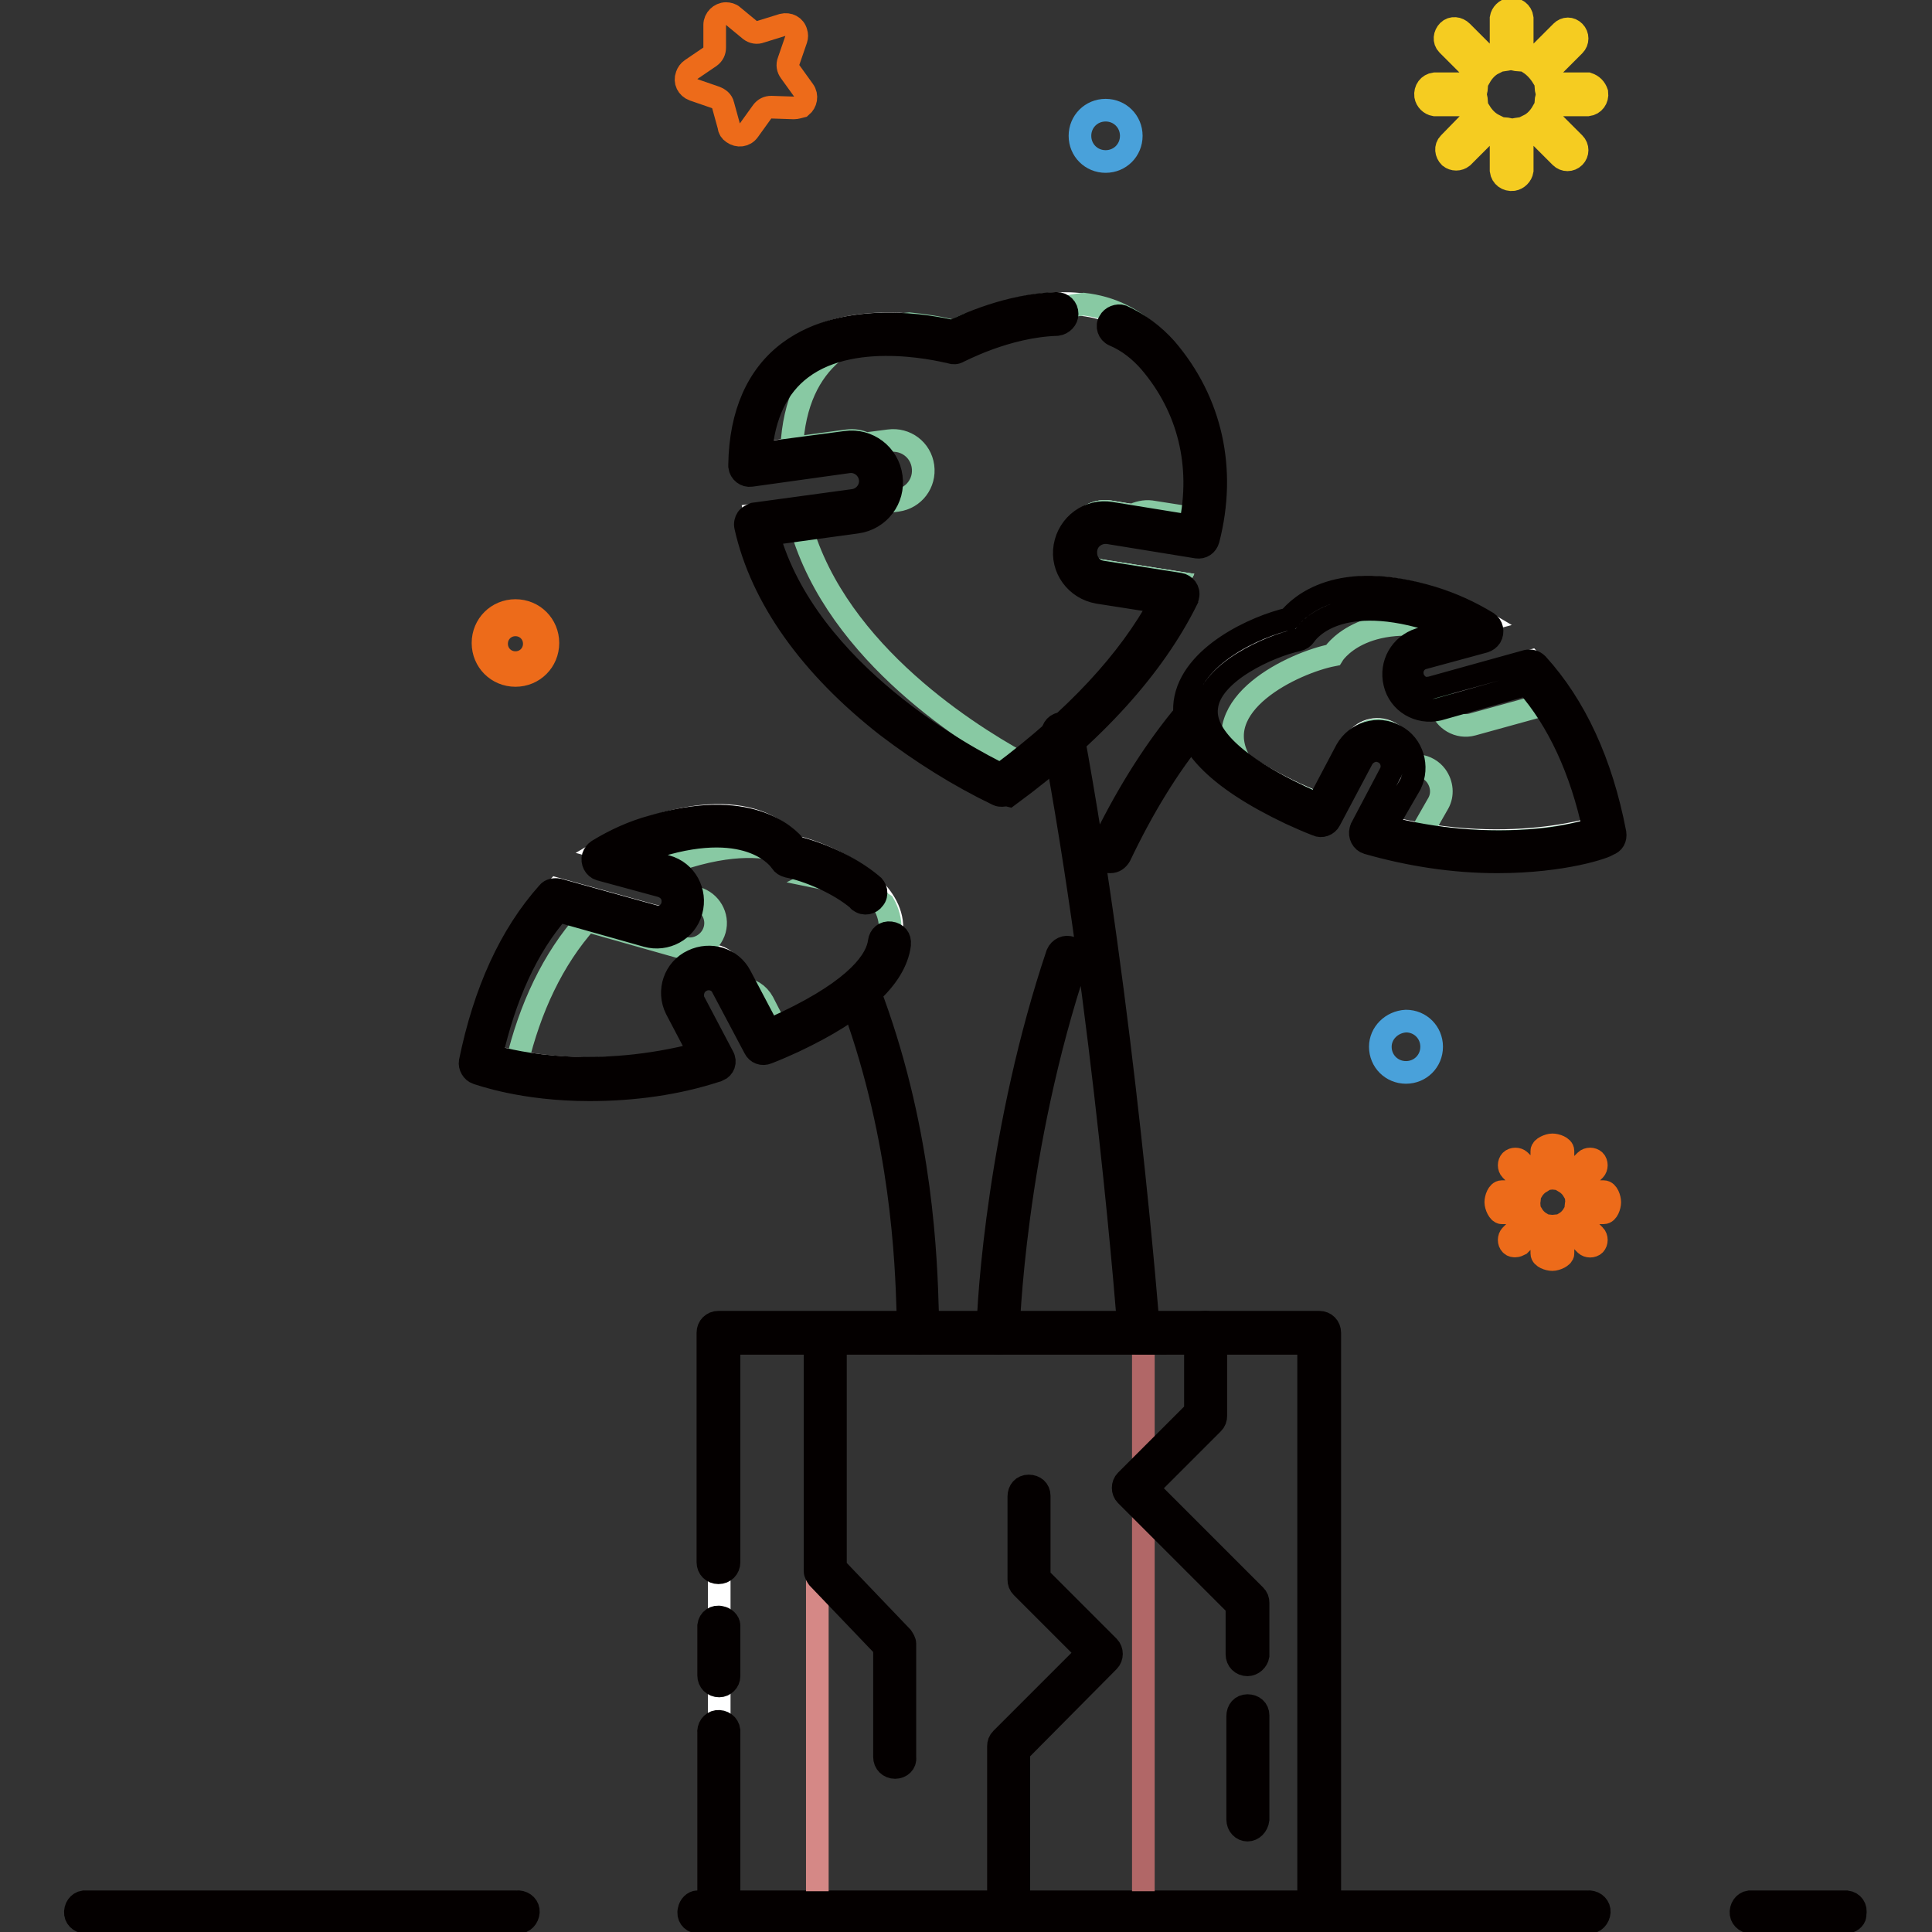 <?xml version="1.0" encoding="utf-8"?>
<!-- Svg Vector Icons : http://www.onlinewebfonts.com/icon -->
<!DOCTYPE svg PUBLIC "-//W3C//DTD SVG 1.1//EN" "http://www.w3.org/Graphics/SVG/1.1/DTD/svg11.dtd">
<svg version="1.1" xmlns="http://www.w3.org/2000/svg" xmlns:xlink="http://www.w3.org/1999/xlink" x="0px" y="0px" viewBox="0 0 256 256" enable-background="new 0 0 256 256" xml:space="preserve">
<rect x="0" y="0" width="256" height="256" fill="#333333" stroke="none"/>
<g> <path stroke-width="3" fill-opacity="0" stroke="#040000"  d="M244.8,254.7h-12.5c-0.8,0.1-1.5-0.4-1.6-1.1c-0.1-0.8,0.4-1.5,1.1-1.6c0.1,0,0.3,0,0.4,0h12.5 c0.8,0.1,1.3,0.8,1.1,1.6C245.9,254.1,245.4,254.6,244.8,254.7z M210.3,254.7H92.4c-0.8-0.1-1.3-0.8-1.1-1.6 c0.1-0.6,0.6-1.1,1.1-1.1h117.9c0.8-0.1,1.5,0.4,1.6,1.1s-0.4,1.5-1.1,1.6C210.6,254.7,210.4,254.7,210.3,254.7z M68.5,254.7H11.6 c-0.8,0.1-1.5-0.4-1.6-1.1c-0.1-0.8,0.4-1.5,1.1-1.6c0.1,0,0.3,0,0.4,0h56.9c0.8-0.1,1.5,0.4,1.6,1.1s-0.4,1.5-1.1,1.6 C68.8,254.7,68.7,254.7,68.5,254.7L68.5,254.7z"/> <path stroke-width="3" fill-opacity="0" stroke="#ed6b1a"  d="M68.3,89.5c-2.4,0-4.3-1.9-4.3-4.3c0-2.4,1.9-4.3,4.3-4.3s4.3,1.9,4.3,4.3C72.6,87.6,70.7,89.5,68.3,89.5z  M68.3,82.8c-1.4,0-2.5,1.1-2.5,2.5c0,1.4,1.1,2.5,2.5,2.5c1.4,0,2.5-1.1,2.5-2.5c0,0,0,0,0,0C70.8,83.9,69.7,82.8,68.3,82.8z"/> <path stroke-width="3" fill-opacity="0" stroke="#49a1da"  d="M182.9,138.7c0,1.9,1.5,3.4,3.4,3.4c1.9,0,3.4-1.5,3.4-3.4c0-1.9-1.5-3.4-3.4-3.4 C184.4,135.4,182.9,136.9,182.9,138.7L182.9,138.7z"/> <path stroke-width="3" fill-opacity="0" stroke="#49a1da"  d="M143.1,18c0,1.9,1.5,3.4,3.4,3.4c1.9,0,3.4-1.5,3.4-3.4c0-1.9-1.5-3.4-3.4-3.4 C144.6,14.6,143.1,16.1,143.1,18z"/> <path stroke-width="3" fill-opacity="0" stroke="#ed6b1a"  d="M105.2,14.3l-3-0.1c-0.5,0-0.9,0.2-1.2,0.6l-1.8,2.5c-0.5,0.7-1.4,0.8-2.1,0.3c-0.3-0.2-0.5-0.5-0.5-0.8 l-0.8-2.9c-0.1-0.5-0.5-0.8-1-1l-2.9-1c-0.8-0.3-1.2-1.1-0.9-1.9c0.1-0.3,0.3-0.6,0.6-0.8l2.5-1.7c0.4-0.3,0.6-0.7,0.6-1.2v-3 c0-0.8,0.7-1.5,1.5-1.5c0.3,0,0.7,0.1,0.9,0.3L99.4,4c0.4,0.3,0.9,0.4,1.4,0.2l2.9-0.9c0.8-0.2,1.6,0.2,1.8,1 c0.1,0.3,0.1,0.6,0,0.9l-1,2.9c-0.2,0.5-0.1,1,0.2,1.4l1.8,2.5c0.5,0.7,0.3,1.6-0.3,2.1C105.8,14.2,105.5,14.3,105.2,14.3z"/> <path stroke-width="3" fill-opacity="0" stroke="#f5cc21"  d="M195.5,12.5c0-0.4,0.1,0,0.2-1.4h-5.6c-0.8,0.1-1.3,0.8-1.2,1.6c0.1,0.6,0.6,1.1,1.2,1.2h5.6 C195.6,12.5,195.5,12.9,195.5,12.5z M204.4,10.2l4.2-4.2c0.5-0.5,0.5-1.3,0-1.8c-0.5-0.5-1.2-0.5-1.7,0l-4.2,4.2 C203.3,8.8,203.9,9.4,204.4,10.2L204.4,10.2z M200.3,7.8c0.4,0,0,0.1,1.4,0.2V2.4c-0.1-0.8-0.8-1.3-1.6-1.2 c-0.6,0.1-1.1,0.6-1.2,1.2V8C200.3,7.8,199.8,7.8,200.3,7.8z M196.1,10.2c0.4-0.7,1-1.4,1.8-1.8l-4.2-4.2c-0.5-0.5-1.3-0.6-1.8-0.1 c-0.5,0.5-0.6,1.3-0.1,1.8c0,0,0.1,0.1,0.1,0.1L196.1,10.2z M210.4,11.1h-5.6c0.1,1.4,0.2,0.9,0.2,1.4c0,0.5-0.1,0-0.2,1.4h5.6 c0.8-0.1,1.3-0.8,1.2-1.6C211.4,11.7,211,11.3,210.4,11.1L210.4,11.1z M204.4,14.8c-0.4,0.7-1,1.4-1.8,1.8l4.2,4.2 c0.5,0.5,1.3,0.5,1.8,0c0.5-0.5,0.5-1.3,0-1.8L204.4,14.8z M200.3,17.2c-0.4,0,0-0.1-1.4-0.2v5.6c0.1,0.8,0.8,1.3,1.6,1.2 c0.6-0.1,1.1-0.6,1.2-1.2V17C200.3,17.2,200.7,17.2,200.3,17.2z M196.1,14.8L192,19c-0.5,0.5-0.4,1.3,0.1,1.8 c0.5,0.4,1.2,0.4,1.7,0l4.2-4.2C197.2,16.2,196.6,15.6,196.1,14.8z"/> <path stroke-width="3" fill-opacity="0" stroke="#ed6b1a"  d="M202.6,159.3c0-0.3,0.1,0,0.1-1.4H199c-0.5,0-0.8,0.9-0.8,1.4c0,0.5,0.4,1.4,0.8,1.4h3.7 C202.6,159.3,202.6,159.6,202.6,159.3z M208.5,157.8l2.8-2.8c0.3-0.3,0.3-0.9,0-1.2c-0.3-0.3-0.9-0.3-1.2,0c0,0,0,0,0,0l-2.8,2.8 C207.8,156.9,208.2,157.3,208.5,157.8z M205.7,156.1c0.3,0,0,0.1,1.4,0.1v-3.7c0-0.5-0.9-0.8-1.4-0.8c-0.5,0-1.4,0.4-1.4,0.8v3.7 C205.7,156.2,205.4,156.1,205.7,156.1z M203,157.8c0.3-0.5,0.7-0.9,1.2-1.2l-2.8-2.8c-0.3-0.3-0.9-0.3-1.2,0 c-0.3,0.3-0.3,0.9,0,1.2c0,0,0,0,0,0L203,157.8z M212.5,157.9h-3.7c0.1,1.4,0.1,1.1,0.1,1.4s-0.1,0-0.1,1.4h3.7 c0.5,0,0.8-0.9,0.8-1.4C213.3,158.8,213,157.9,212.5,157.9z M208.5,160.9c-0.3,0.5-0.7,0.9-1.2,1.2l2.8,2.8c0.3,0.3,0.9,0.3,1.2,0 c0.3-0.3,0.3-0.9,0-1.2c0,0,0,0,0,0L208.5,160.9z M205.7,162.5c-0.3,0,0-0.1-1.4-0.1v3.7c0,0.5,0.9,0.8,1.4,0.8 c0.5,0,1.4-0.4,1.4-0.8v-3.7C205.7,162.4,206,162.5,205.7,162.5z M203,160.9l-2.8,2.8c-0.3,0.3-0.3,0.9,0,1.2 c0.2,0.2,0.4,0.2,0.6,0.2c0.2,0,0.4-0.1,0.6-0.2l2.8-2.8C203.7,161.8,203.3,161.4,203,160.9L203,160.9z"/> <path stroke-width="3" fill-opacity="0" stroke="#ffffff"  d="M104.9,112.1c0,0-4.1-6.9-17.8-2.7c-2.5,0.7-4.8,1.8-7,3.1l8.1,2.2c1.8,0.5,2.9,2.4,2.4,4.2 c-0.5,1.8-2.4,2.9-4.2,2.4l-12.6-3.5c-5.2,5.8-8.3,13.5-10,21.7c0,0,13.1,4.9,31.2-0.3l-3.9-7.4c-1-1.6-0.5-3.7,1.1-4.7 s3.7-0.5,4.7,1.1c0.1,0.2,0.2,0.3,0.3,0.5l4.4,8.3c1.1-0.5,2.3-1,3.4-1.5C131,123.1,111.7,113.5,104.9,112.1z"/> <path stroke-width="3" fill-opacity="0" stroke="#88c9a3"  d="M91.2,113.5c-1.1,0.3-2.2,0.7-3.2,1.2l0.2,0.1c1.6,0.5,2.7,2,2.5,3.7l1.6,0.5c1.8,0.5,2.9,2.4,2.4,4.2 c-0.5,1.8-2.4,2.9-4.2,2.4L77.8,122c-4.6,5.1-7.6,11.7-9.3,18.8c5.4,1,14.9,1.8,26.4-1.5l-3.9-7.4c-0.9-1.7-0.2-3.8,1.4-4.6 c1.7-0.9,3.8-0.2,4.6,1.4l1.2,2.3c1.2,0,2.3,0.7,2.9,1.8l1.8,3.5c0.6-0.3,1.2-0.5,1.8-0.8c12.9-6.1,14.7-11.6,12.4-15.7 c-2.5-1.7-5.3-2.9-8.3-3.5C109,116.2,104.9,109.4,91.2,113.5z"/> <path stroke-width="3" fill-opacity="0" stroke="#ffffff"  d="M171.7,81.9c0,0,4.1-6.9,17.8-2.7c2.5,0.7,4.8,1.8,7,3.1l-8.1,2.2c-1.8,0.5-2.9,2.4-2.4,4.2 c0.5,1.8,2.4,2.9,4.2,2.4l12.6-3.5c5.2,5.8,8.3,13.5,10,21.7c0,0-13.1,4.9-31.2-0.3l3.9-7.4c0.8-1.7,0.2-3.8-1.5-4.6 c-1.6-0.8-3.6-0.2-4.5,1.4l-4.4,8.3c-1.1-0.5-2.3-1-3.4-1.5C145.6,92.9,164.8,83.3,171.7,81.9L171.7,81.9z"/> <path stroke-width="3" fill-opacity="0" stroke="#88c9a3"  d="M188.2,110.6c14.6,2.6,24.7-1.2,24.7-1.2c-1.2-6-3.2-11.7-6.2-16.6L195.1,96c-1.8,0.5-3.7-0.6-4.2-2.4 c-0.2-0.9-0.1-1.9,0.4-2.7l-1,0.3c-1.8,0.5-3.7-0.6-4.2-2.4c-0.5-1.8,0.6-3.7,2.4-4.2l3.9-1.1c-12.1-2.9-15.8,3.3-15.8,3.3 c-5.1,1-16.9,6.5-12.2,14.3c2.3,1.6,4.8,3,7.4,4.2c1.2,0.5,2.3,1,3.4,1.5l4.4-8.3c0.9-1.7,3-2.3,4.7-1.3c1.6,0.9,2.2,2.9,1.4,4.5 l-0.2,0.4c1.5-1.1,3.7-0.8,4.8,0.7c0.8,1.1,0.9,2.5,0.3,3.6L188.2,110.6z"/> <path stroke-width="3" fill-opacity="0" stroke="#ffffff"  d="M145.8,75.6c-2.2-0.4-3.6-2.5-3.2-4.6c0.4-2.1,2.3-3.5,4.4-3.2l11.7,1.9c2.4-9.5,0-17.9-5.3-24.1 c-9.5-11.1-27-1.6-27-1.6s-26.5-7.4-27.1,16.3l12.9-1.8c2.2-0.3,4.2,1.2,4.5,3.4c0.3,2.2-1.2,4.2-3.4,4.5l-13.2,1.8 c5,22.2,32.6,34.6,32.6,34.6C144.6,94,152,85.3,156,77.2L145.8,75.6z"/> <path stroke-width="3" fill-opacity="0" stroke="#88c9a3"  d="M143.6,40.3c-4.1,0.5-8,1.8-11.7,3.6c-1.3-0.3-2.6-0.6-3.9-0.8c-1,0.4-1.6,0.8-1.6,0.8 c-1.9-0.5-3.9-0.8-5.9-1c-7.1,0.6-15,4.2-15.6,16.5l7.4-1c0.8-0.1,1.6,0,2.4,0.4l3.1-0.4c2.2-0.3,4.2,1.2,4.5,3.4 c0.3,2.2-1.2,4.2-3.4,4.5l0,0l-13.2,1.8c4,17.4,21.9,28.8,29.3,32.9c10.5-8.1,17.2-16.2,21-23.8l-10.2-1.6 c-2.2-0.4-3.6-2.5-3.2-4.6c0.4-2.1,2.3-3.5,4.4-3.2l3,0.5c0.8-0.4,1.7-0.6,2.5-0.5l6.4,1c2-9.2-0.4-17.3-5.5-23.3 C150.6,42.2,147.1,40.7,143.6,40.3z"/> <path stroke-width="3" fill-opacity="0" stroke="#ffffff"  d="M95.3,176.6h79.6v76.8H95.3V176.6z"/> <path stroke-width="3" fill-opacity="0" stroke="#d58886"  d="M108.3,177.3h66.5v76.1h-66.5V177.3z"/> <path stroke-width="3" fill-opacity="0" stroke="#b16767"  d="M151.5,177.3h23.3v76.1h-23.3V177.3z"/> <path stroke-width="3" fill-opacity="0" stroke="#040000"  d="M151,178c-0.7,0-1.3-0.5-1.4-1.3c0-0.4-3.3-43.2-10.1-79.2c-0.2-0.7,0.3-1.5,1-1.6c0.7-0.2,1.5,0.3,1.6,1 c0,0,0,0.1,0,0.1c6.7,36.1,10.1,79,10.1,79.4c0.1,0.8-0.5,1.4-1.3,1.5c0,0,0,0,0,0L151,178z M121.8,178c-0.7,0-1.3-0.5-1.4-1.2 c-0.1-0.6-0.1-1.5-0.1-2.9c-0.2-6.8-0.8-22.8-7.1-40.3c-0.3-0.7,0.1-1.5,0.8-1.7s1.5,0.1,1.7,0.8c6.5,17.9,7,34.2,7.2,41.1 c0,1.2,0.1,2.2,0.1,2.7c0.1,0.7-0.5,1.4-1.2,1.5L121.8,178z M147.1,114.2c-0.2,0-0.4,0-0.6-0.1c-0.7-0.3-1-1.1-0.6-1.8 c3.1-6.5,6.7-12.3,10.6-17.1c0.5-0.6,1.3-0.7,1.9-0.2c0.6,0.5,0.7,1.3,0.2,1.9c-3.8,4.6-7.2,10.2-10.2,16.5 C148.1,113.9,147.7,114.2,147.1,114.2L147.1,114.2z M132.3,178c-0.8,0-1.4-0.6-1.4-1.4c0,0,0,0,0,0c0-4.5,1.6-27.6,9.2-50.2 c0.3-0.7,1.1-1.1,1.8-0.8c0.7,0.3,1,1,0.8,1.7c-8.4,25-9.1,49.1-9.1,49.3C133.7,177.4,133.1,178,132.3,178 C132.3,178,132.3,178,132.3,178L132.3,178z"/> <path stroke-width="3" fill-opacity="0" stroke="#040000"  d="M78.1,144.4c-8.9,0-14.5-2.1-14.9-2.2c-0.6-0.2-1-0.9-0.9-1.5c1.9-9.3,5.3-16.8,10.3-22.4 c0.3-0.4,0.9-0.5,1.4-0.4l12.6,3.5c1.1,0.3,2.2-0.3,2.5-1.4c0.1-0.5,0.1-1.1-0.2-1.6c-0.3-0.5-0.7-0.8-1.3-1l-8.1-2.2 c-0.7-0.2-1.1-1-0.9-1.7c0.1-0.3,0.3-0.6,0.6-0.8c2.3-1.4,4.7-2.5,7.3-3.2c12.5-3.7,17.7,1.1,19,2.8c2.9,0.7,7,2.4,10,4.9 c0.6,0.4,0.8,1.3,0.3,1.9c-0.4,0.6-1.3,0.8-1.9,0.3c-0.1,0-0.1-0.1-0.2-0.2c-2.6-2.2-6.7-3.9-9.3-4.4c-0.4-0.1-0.7-0.3-0.9-0.6 c-0.1-0.2-3.9-5.9-16.3-2.1c-1.3,0.4-2.5,0.8-3.7,1.4l4.8,1.3c2.6,0.7,4,3.4,3.3,5.9c-0.7,2.6-3.4,4-5.9,3.3l-11.7-3.3 c-4.2,4.8-7.1,11.3-8.9,19.2c3.3,1,13.9,3.3,27.6-0.3l-3.1-5.9c-1.2-2.4-0.2-5.3,2.2-6.4c2.3-1.1,5.1-0.3,6.3,2l3.8,7.2 c0.8-0.3,1.5-0.7,2.2-1c9.7-4.6,12.1-8.4,12.4-10.7c0.1-0.8,0.7-1.3,1.5-1.2c0.8,0.1,1.3,0.7,1.2,1.5c0,0,0,0.1,0,0.1 c-0.6,4.4-5.3,8.7-14,12.8c-1.1,0.5-2.2,1-3.5,1.5c-0.7,0.3-1.4,0-1.7-0.6l-4.4-8.3c-0.6-0.9-1.9-1.2-2.9-0.5 c-0.8,0.5-1.1,1.6-0.8,2.5l3.9,7.4c0.4,0.7,0.1,1.5-0.6,1.8c-0.1,0-0.2,0.1-0.3,0.1C89.7,143.6,84,144.4,78.1,144.4L78.1,144.4z  M198.4,114.2c-5.8,0-11.6-0.9-17.2-2.5c-0.7-0.2-1.1-1-0.9-1.7c0-0.1,0.1-0.2,0.1-0.3l3.9-7.4c0.4-1.1-0.1-2.3-1.2-2.7 c-0.9-0.4-1.9,0-2.5,0.8l-4.4,8.3c-0.3,0.6-1.1,0.9-1.7,0.6c-1.3-0.5-2.4-1-3.5-1.5c-9.9-4.7-14.6-9.6-14-14.7 c0.8-6.2,9.4-10.1,13.8-11.1c1.4-1.7,6.5-6.6,19-2.8c2.6,0.8,5,1.9,7.3,3.3c0.6,0.4,0.8,1.2,0.4,1.9c-0.2,0.3-0.5,0.5-0.8,0.6 l-8.1,2.2c-1.1,0.3-1.7,1.4-1.4,2.5c0.3,1.1,1.4,1.7,2.5,1.4l12.6-3.5c0.5-0.1,1,0,1.4,0.4c5,5.5,8.5,13,10.3,22.4 c0.1,0.7-0.2,1.3-0.9,1.5C212.9,112.2,207.3,114.2,198.4,114.2z M183.6,109.6c6.6,1.7,13.4,2.3,20.1,1.7c2.5-0.2,5-0.7,7.5-1.4 c-1.7-7.9-4.7-14.4-8.9-19.2l-11.7,3.3c-2.6,0.6-5.2-0.9-5.8-3.5c-0.6-2.5,0.8-5,3.3-5.8l4.8-1.3c-1.2-0.6-2.5-1-3.7-1.4 c-12.4-3.7-16.1,1.9-16.3,2.2c-0.2,0.3-0.5,0.5-0.9,0.6c-3.8,0.8-11.6,4.3-12.1,8.9c-0.5,3.7,3.8,7.8,12.5,11.9 c0.7,0.3,1.4,0.7,2.2,1l3.8-7.2c1.3-2.3,4.2-3.2,6.5-1.9c2.3,1.2,3.1,4.1,2,6.4L183.6,109.6z M132.8,105.4c-0.2,0-0.4,0-0.6-0.1 c-5.2-2.5-10.1-5.6-14.7-9.1c-10.1-7.9-16.6-17-18.7-26.4c-0.1-0.4,0-0.8,0.2-1.1c0.2-0.3,0.6-0.5,0.9-0.6l13.2-1.8 c1.4-0.2,2.4-1.5,2.2-2.9c-0.2-1.4-1.5-2.4-2.9-2.2l-12.9,1.8c-0.7,0.1-1.4-0.4-1.5-1.2c0-0.1,0-0.1,0-0.2c0.1-6.8,2.4-11.9,6.6-15 c7.6-5.6,19-3.3,21.6-2.7c1.7-0.8,7.4-3.5,13.8-3.7c0.8,0,1.4,0.6,1.4,1.4c0,0.7-0.6,1.3-1.3,1.4c-6.8,0.2-13,3.6-13.1,3.6 c-0.3,0.2-0.7,0.2-1,0.1c-0.1,0-12.5-3.4-19.8,2.1c-3.2,2.4-5,6.2-5.4,11.3l11.3-1.5c2.9-0.4,5.6,1.6,6,4.6c0.4,2.9-1.6,5.6-4.6,6 l0,0l-11.7,1.6c5.1,18.4,26.6,29.8,30.8,31.8c9.9-7.4,17-15,21.2-22.8l-8.3-1.3c-2.9-0.5-4.9-3.2-4.4-6.1c0.5-2.9,3.2-4.9,6.1-4.4 l10.5,1.7c1.7-8.1-0.2-15.7-5.3-21.7c-1.3-1.5-2.9-2.8-4.8-3.6c-0.7-0.3-1-1.2-0.6-1.8c0.3-0.6,1.1-0.9,1.7-0.7 c2.2,1,4.2,2.5,5.8,4.3c6,7,8,16,5.6,25.3c-0.2,0.7-0.8,1.1-1.5,1l-11.7-1.9c-1.4-0.2-2.8,0.7-3,2.2s0.7,2.8,2.2,3l10.2,1.6 c0.7,0.1,1.3,0.8,1.1,1.6c0,0.1-0.1,0.3-0.1,0.4c-4.4,8.9-12.3,17.7-23.6,26C133.3,105.3,133,105.4,132.8,105.4L132.8,105.4z  M95.3,223.4c-0.8,0-1.4-0.6-1.4-1.4l0,0v-6.6c0.1-0.8,0.8-1.3,1.6-1.1c0.6,0.1,1.1,0.6,1.1,1.1v6.7 C96.6,222.8,96,223.4,95.3,223.4z"/> <path stroke-width="3" fill-opacity="0" stroke="#040000"  d="M174.9,254.8H95.3c-0.8,0-1.4-0.6-1.4-1.4v-23.7c-0.1-0.8,0.4-1.5,1.1-1.6c0.8-0.1,1.5,0.4,1.6,1.2 c0,0.1,0,0.3,0,0.4v22.4h76.8V178H96.6v29c0,0.8-0.6,1.4-1.4,1.4c-0.8,0-1.4-0.6-1.4-1.4v-30.4c0-0.8,0.6-1.4,1.4-1.4h79.6 c0.8,0,1.4,0.6,1.4,1.4v76.8C176.2,254.2,175.6,254.8,174.9,254.8z"/> <path stroke-width="3" fill-opacity="0" stroke="#040000"  d="M118.6,234.2c-0.8,0-1.4-0.6-1.4-1.4v-14.5l-8.8-9.2c-0.2-0.3-0.4-0.6-0.4-0.9v-31.5 c0.1-0.8,0.8-1.3,1.6-1.2c0.6,0.1,1.1,0.6,1.1,1.2v31l8.8,9.2c0.2,0.3,0.4,0.6,0.4,0.9v15.1C120,233.6,119.4,234.2,118.6,234.2 C118.6,234.2,118.6,234.2,118.6,234.2L118.6,234.2z M133.7,254.8c-0.8,0-1.4-0.6-1.4-1.4v-22c0-0.4,0.1-0.7,0.4-1l11.4-11.4 l-8.7-8.7c-0.3-0.3-0.4-0.6-0.4-1v-11c0-0.8,0.5-1.4,1.3-1.4c0.8,0,1.4,0.5,1.4,1.3c0,0,0,0.1,0,0.1V209l9.2,9.2 c0.5,0.5,0.5,1.4,0,1.9L135,232.1v21.4C135,254.2,134.4,254.8,133.7,254.8L133.7,254.8z M165.3,242.5c-0.7,0-1.3-0.6-1.3-1.4v-13.7 c0-0.8,0.5-1.4,1.3-1.4c0.8,0,1.4,0.5,1.4,1.3c0,0,0,0.1,0,0.1v13.7C166.6,241.9,166,242.5,165.3,242.5 C165.3,242.5,165.3,242.5,165.3,242.5L165.3,242.5z M165.3,220.6c-0.8,0-1.4-0.6-1.4-1.4v-6.4l-14.7-14.7c-0.5-0.5-0.5-1.4,0-1.9 c0,0,0,0,0,0l9.2-9.2v-10.4c0-0.8,0.5-1.4,1.3-1.4s1.4,0.5,1.4,1.3c0,0,0,0.1,0,0.1v11c0,0.4-0.1,0.7-0.4,1l-8.6,8.6l14.2,14.2 c0.3,0.3,0.4,0.6,0.4,1v7C166.6,220,166,220.6,165.3,220.6C165.3,220.6,165.3,220.6,165.3,220.6L165.3,220.6z"/></g>
</svg>